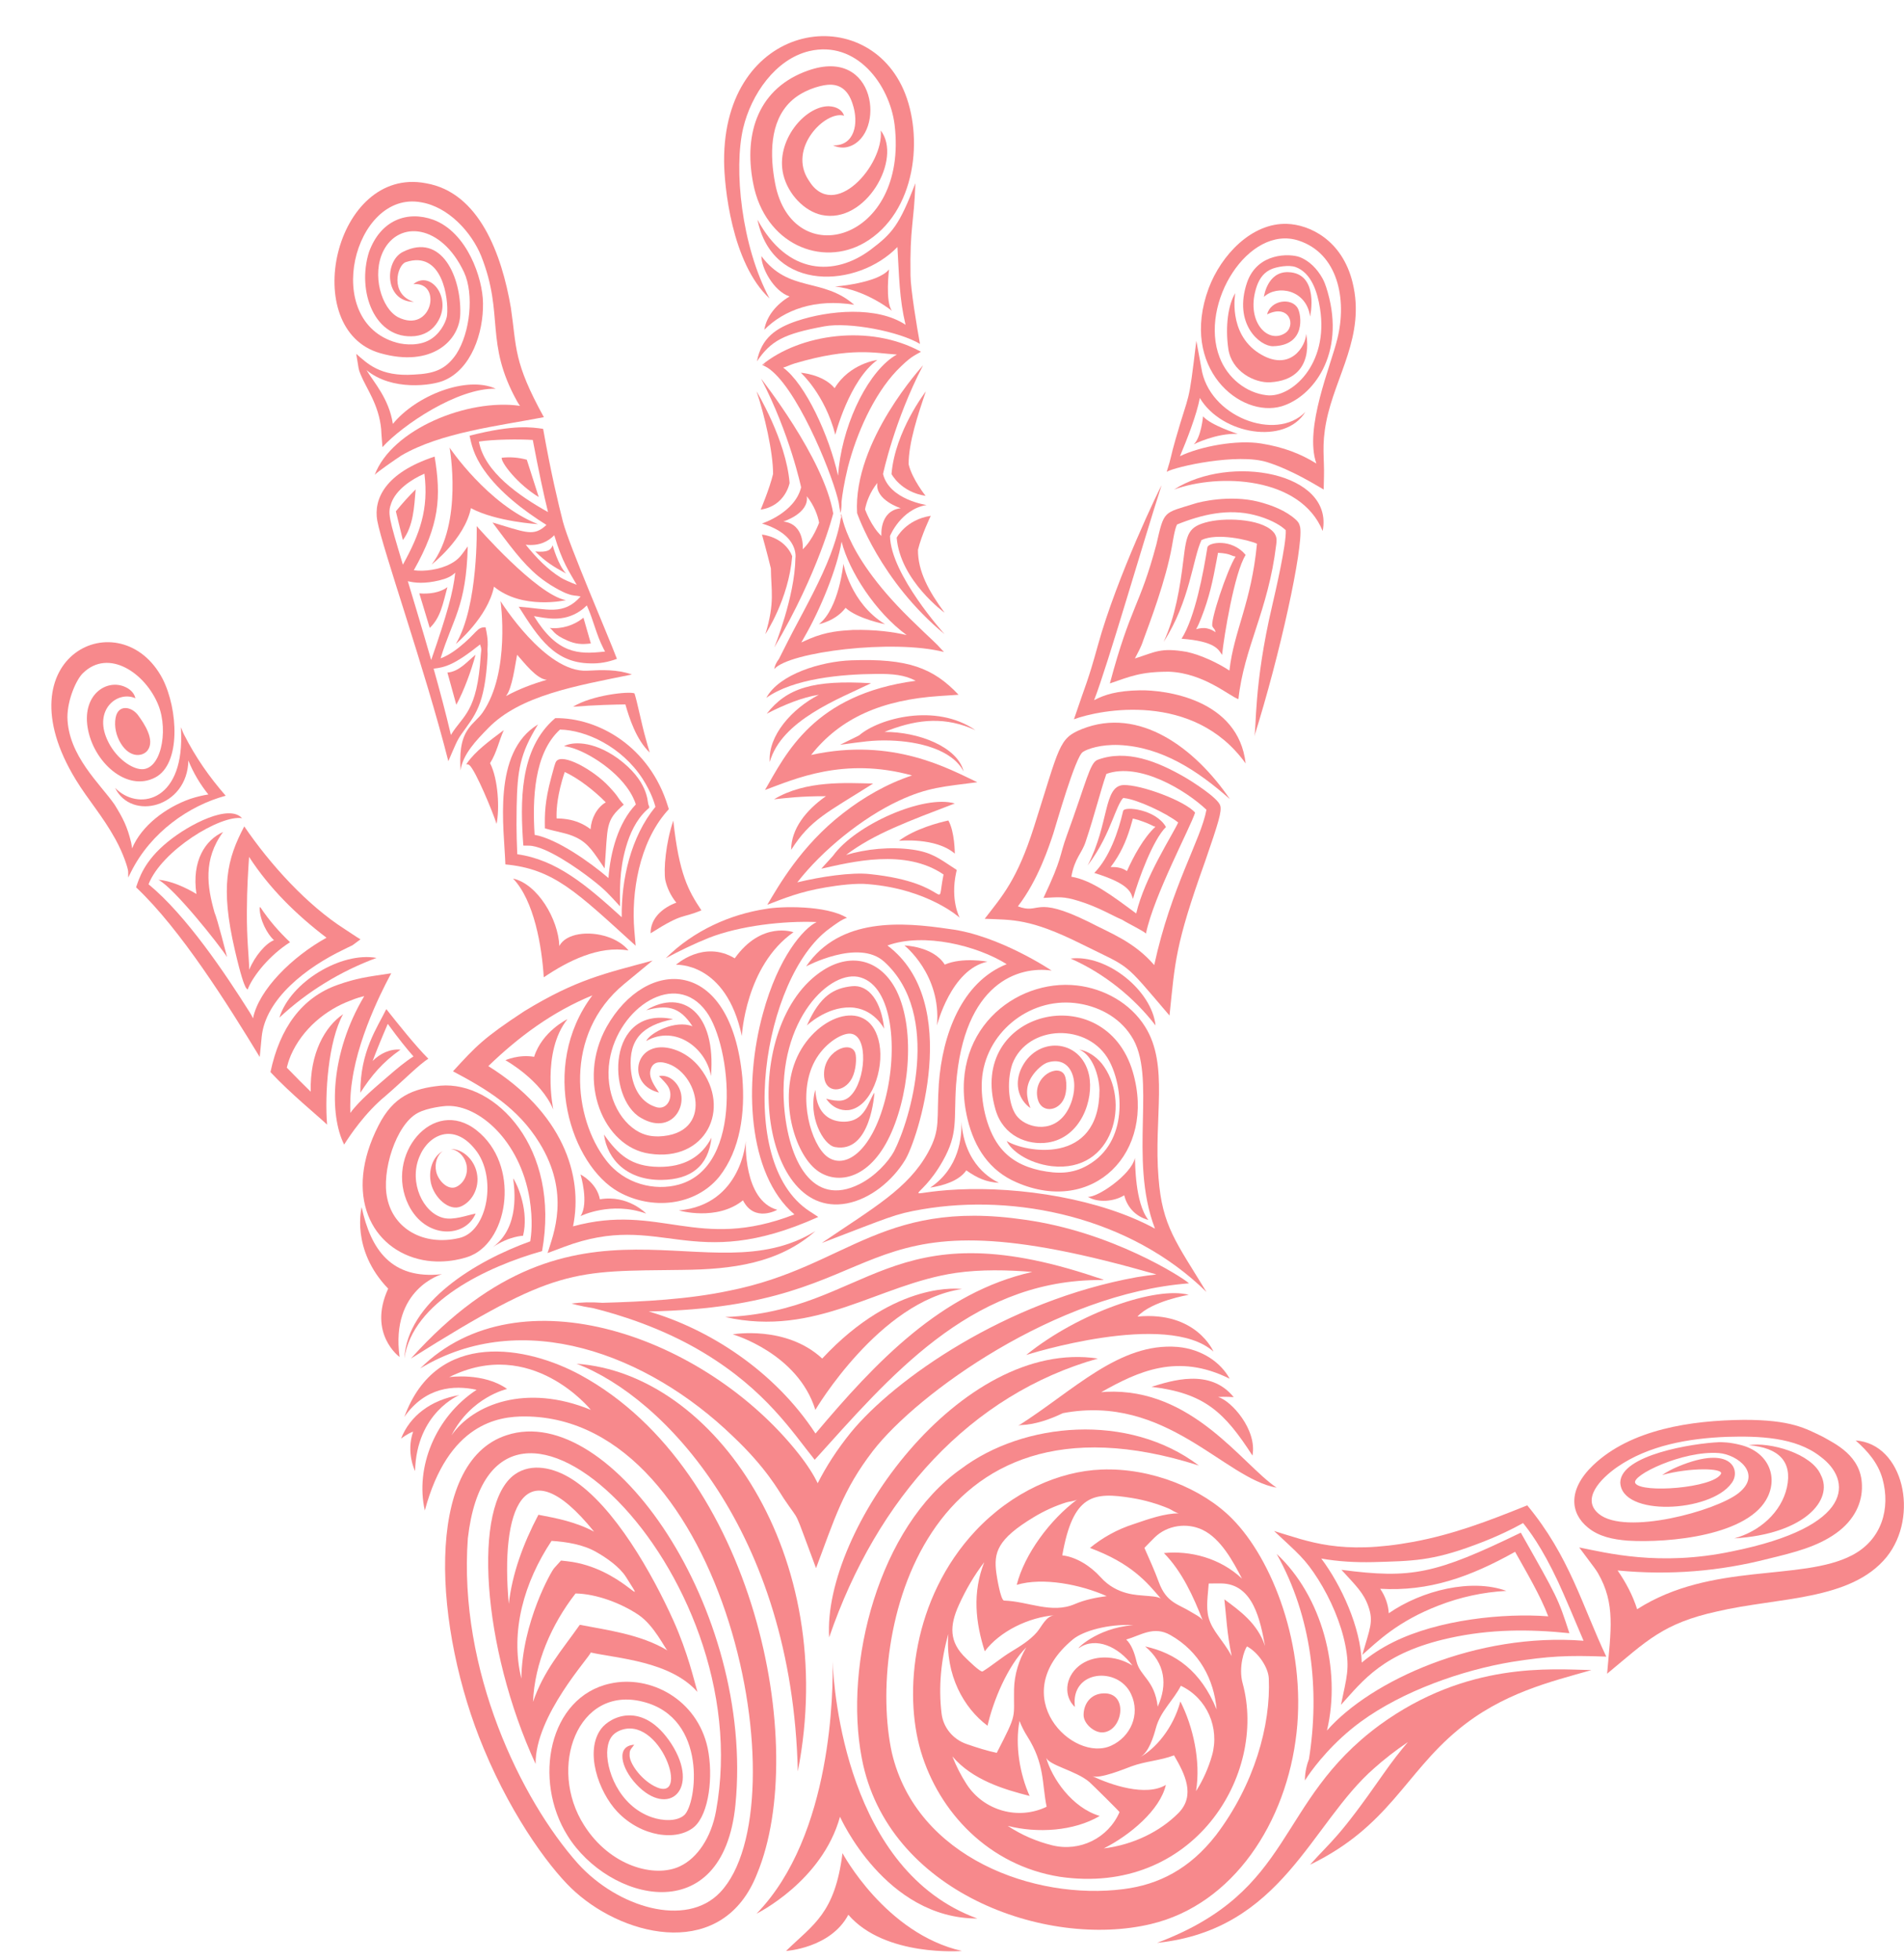 <?xml version="1.0" encoding="UTF-8" standalone="no"?><svg xmlns="http://www.w3.org/2000/svg" xmlns:xlink="http://www.w3.org/1999/xlink" fill="#f7898c" height="683.3" preserveAspectRatio="xMidYMid meet" version="1" viewBox="-17.9 -12.6 663.7 683.3" width="663.7" zoomAndPan="magnify"><defs><clipPath id="a"><path d="M 256 633 L 318 633 L 318 667.711 L 256 667.711 Z M 256 633"/></clipPath><clipPath id="b"><path d="M 530 482 L 645.77 482 L 645.77 571 L 530 571 Z M 530 482"/></clipPath></defs><g><g id="change1_3"><path d="M 364.812 461.051 C 317.023 453.824 268.773 521.027 271.129 558.273 C 287.805 509.543 320.547 473.543 364.812 461.051" fill="inherit"/></g><g id="change1_4"><path d="M 183.086 462.871 C 213.348 474.328 258.262 521.363 260.203 605.008 C 274.91 529.645 231.094 466.203 183.086 462.871" fill="inherit"/></g><g id="change1_5"><path d="M 266.32 416.621 C 229.105 439.609 183.781 396.039 125.336 461.051 C 176.035 429.156 181.684 430.629 220.117 430.141 C 237.207 429.969 253.574 427.898 266.32 416.621" fill="inherit"/></g><g id="change1_6"><path d="M 443.16 172.527 C 447.145 152.098 410.797 145.566 391.359 158.074 C 407.121 152.352 435.422 153.578 443.16 172.527" fill="inherit"/></g><g id="change1_7"><path d="M 79.504 342.176 C 89.176 333.156 100.742 326.027 113.352 321.375 C 101.012 319.137 83.285 329.828 79.504 342.176" fill="inherit"/></g><g id="change1_8"><path d="M 384.902 344.926 C 383.648 332.762 367.957 320.043 355.301 321.602 C 366.988 326.734 377.473 335.258 384.902 344.926" fill="inherit"/></g><g id="change1_9"><path d="M 389.766 341.465 C 391.734 322.719 391.648 317.102 402.172 287.738 C 406.863 274.148 408.047 270.27 407.453 268.254 C 406.609 265.516 397.574 259.809 394.977 258.305 C 385.555 252.875 374.797 248.531 364.652 252.324 C 361.977 253.422 360.859 259.781 353.961 278.715 C 351.223 286.211 352.59 286.141 345.836 300.453 C 351.297 300.199 352.688 299.844 358.09 301.512 C 365.285 303.742 369.945 306.719 373.293 308.078 C 374.941 309.176 380.504 311.848 381.562 312.871 C 384.176 299.934 397.246 275.48 398.684 270.719 C 395.23 266.641 379.746 260.871 373.613 261.105 C 366.711 261.633 368.816 274.422 361.234 289.145 C 365.762 283.172 368.168 277.512 369.992 273.016 C 370.859 270.914 372.504 266.543 373.613 265.668 C 373.801 265.523 373.859 265.562 373.816 265.605 C 373.781 265.648 373.914 265.652 373.977 265.656 C 378.426 266.109 388.496 270.77 392.793 274.152 C 390.805 278.562 381.156 293.195 378.16 305.879 C 369.715 299.629 362.645 294.238 355.547 293.066 C 356.73 286.516 359.184 285.004 360.523 280.891 C 363.758 271.246 365.82 262.703 367.766 257.219 C 379.316 253.055 395.512 262.953 402.648 269.719 C 400.719 280.215 390.348 296.594 384.441 323.875 C 377.438 315.691 368.824 312.594 361.633 308.82 C 342.285 299.305 344.809 306.414 336.914 303.395 C 344.027 294.199 347.871 282.184 349.258 278.031 C 350.242 274.992 356.965 251.172 359.559 249.578 C 361.145 248.492 365.824 246.887 372.211 247.145 C 387.148 247.84 399.613 256.109 410.797 265.984 C 398.672 248.172 379.211 233.613 359.227 241.59 C 351.074 244.883 351.531 247.438 342.539 275.664 C 336.645 294.238 331.43 299.832 325.348 307.734 C 335.113 308.145 341.035 307.559 358.887 316.434 C 376.793 325.344 373.117 321.961 389.766 341.465" fill="inherit"/></g><g id="change1_10"><path d="M 374.934 291.105 C 373.23 289.891 371.234 289.637 369.234 289.68 C 369.664 289.148 370.066 288.574 370.473 287.996 C 373.465 283.645 375.238 279.137 376.664 273.965 C 376.789 273.488 376.902 273.105 376.996 272.789 C 377.512 272.902 378.172 273.07 379.113 273.355 C 384.023 274.996 383.602 275.383 384.871 275.641 C 380.672 279.512 377.191 286.066 374.934 291.105 Z M 388.535 275.73 C 385.047 269.555 373.945 268.348 373.602 270.152 C 371.902 277.504 368.84 286.32 363.551 291.75 C 376.301 295.668 376.285 298.812 377.031 300.793 C 378.895 294.023 383.984 280.195 388.535 275.73" fill="inherit"/></g><g id="change1_11"><path d="M 416.309 253.586 C 413.789 231.152 388.32 227.922 379.453 228.074 C 371.387 228.227 367.098 229.609 363.48 231.523 C 368.117 219.691 380.457 176.844 387.016 156.559 C 386.539 157.211 371.477 188.238 364.809 212.371 C 361.16 225.574 360.746 225.383 356.457 238.176 C 365.379 234.828 398.219 228.281 416.309 253.586" fill="inherit"/></g><g id="change1_12"><path d="M 435.34 171.348 C 435.09 170.348 434.992 169.711 433.871 168.641 C 430.375 165.406 425.312 163.48 420.699 162.305 C 410.766 159.82 400.219 162.418 398.602 162.965 C 387.57 166.43 387.969 165.105 385.195 177.195 C 379.348 199.129 376.355 198.133 368.977 225.68 C 375.969 223.293 379.676 221.559 389.641 221.59 C 401.762 222.082 410.711 230.156 413.789 231.152 C 415.754 213.004 424.164 200.434 426.961 177.316 C 427.105 175.992 427.32 174.953 426.422 173.453 C 423.051 168.508 410.457 167.719 403.516 169.266 C 396.176 170.961 395.727 173.473 394.605 182.66 C 393.426 192.328 391.789 202.336 387.727 211.184 C 396.953 196.918 397.863 182.066 400.926 175.684 C 406.359 173.098 417.203 175.586 420.258 176.973 C 418.273 197.703 412.195 207.367 410.652 221.191 C 406.664 218.539 400.695 215.734 395.777 214.672 C 386.613 213.098 384.855 214.727 377.707 216.977 C 378.734 214.957 379.879 212.98 380.551 210.836 C 382.816 204.609 388.531 189.777 390.676 177.551 C 390.934 176.074 391.605 171.727 392.398 170.262 C 401.148 166.73 410.293 164.625 419.457 166.977 C 424.359 168.207 427.91 170.246 429.383 171.465 C 429.895 171.859 430.215 172.164 430.293 172.242 C 430.57 177.035 426.59 194.121 425.551 198.617 C 419.035 226.445 420.145 241.52 419.301 244.207 C 428.371 215.473 436.355 178.566 435.34 171.348" fill="inherit"/></g><g id="change1_13"><path d="M 402.93 206.508 C 401.59 206.203 400.32 206.418 399.051 206.766 C 399.75 205.562 400.281 204.188 400.832 202.836 C 403.633 195.73 404.828 190.086 406.203 182.688 C 406.414 181.449 406.586 180.668 406.676 180.133 C 411.242 180.383 411.141 181.266 412.816 181.43 C 409.852 186.004 403.738 204.379 404.762 205.867 C 405.473 207.051 405.473 206.461 405.828 207.84 C 405.023 207.234 404.059 206.758 402.93 206.508 Z M 408.09 215.73 C 408.762 209.168 412.422 186.922 416.309 180.891 C 411.5 174.984 403.254 176.512 402.984 178.23 C 401.605 186.887 398.664 202.75 393.969 210.09 C 405.898 211.004 406.855 213.953 408.09 215.73" fill="inherit"/></g><g id="change1_14"><path d="M 139.48 487.828 C 146.324 474.402 158.875 471.656 158.875 471.656 C 150.598 465.777 138.676 467.539 138.676 467.539 C 167.367 453.145 188.055 478.945 188.055 478.945 C 165.512 469.684 147.082 476.961 139.48 487.828 Z M 184.461 466.805 C 166.051 456.77 134.344 450.543 123.051 481.391 C 130.34 471 140.223 470.211 148.238 471.949 C 133.742 481.461 126.801 499.086 130.184 514.027 C 138.375 483.566 155.926 481.188 165.129 481.238 C 235.109 481.613 261.914 616.855 233.129 647.164 C 221.23 659.688 197.371 652.336 183.605 637.188 C 163.691 614.852 141.828 569.699 145.184 523.727 C 153.98 446.621 247.23 534.688 231.668 618.949 C 229.996 627.984 225.219 635.238 219.074 638.09 C 210.301 642.242 194.77 638.082 185.715 623.781 C 172.91 603.746 183.41 574.859 206.234 580.707 C 228.992 586.422 224.945 616.414 220.609 620.242 C 217.957 622.57 212.988 622.234 209.398 621.008 C 197.699 617.062 193.02 603.891 193.84 597 C 194.273 593.469 195.75 591.91 197.785 590.906 C 212.094 584.375 223.418 617.133 210.086 610.082 C 205.27 607.516 201.508 602.047 201.57 599.371 C 201.648 597.949 201.344 597.969 203.18 595.691 C 196.789 596.066 198.441 603.645 203.91 609.496 C 215.148 621.445 226.328 611.184 216.102 595.336 C 206.184 580.172 194.824 585.926 191.676 590.102 C 185.816 597.859 190.656 612.035 197.312 619.082 C 205.559 627.754 218.027 629.531 224.148 624.289 C 229.285 619.695 230.789 606.586 228.781 596.855 C 225.129 579.895 208.82 571.262 194.816 574.359 C 173.309 579.035 167.797 608.066 179.965 627.438 C 194.113 650.188 234.137 660.664 238.465 616.578 C 245.133 548.711 195.027 475.773 158.707 487.777 C 129.609 497.176 133.32 555.547 150.754 597.121 C 161.25 622.395 175.285 640.594 182.719 647.086 C 200.676 663.141 234.273 670.703 246 640.691 C 264.355 596.559 245.203 499.902 184.461 466.805" fill="inherit"/></g><g id="change1_15"><path d="M 352.609 480.09 C 388.621 473.297 408.805 502.883 427.102 506.066 C 415.062 497.992 397.801 471.258 367.676 472.645 C 367.086 472.672 366.516 472.727 365.949 472.789 C 378.824 465.516 392.629 459.043 410.738 468.086 C 407.766 462.586 401.258 457.777 392.543 456.996 C 372.23 455.379 356.227 472.344 337.039 484.488 C 337.297 484.41 337.531 484.34 337.781 484.266 C 342.891 484.066 347.77 482.398 352.609 480.09" fill="inherit"/></g><g id="change1_16"><path d="M 412.145 474.508 C 403.902 464.285 390.312 468.82 383.488 470.914 C 401.934 473.121 408.891 479.684 418.68 494.879 C 420.379 485.918 411.344 475.762 406.707 474.453 C 409.164 474.273 412.145 474.508 412.145 474.508" fill="inherit"/></g><g id="change1_17"><path d="M 396.484 438.836 C 385.176 435.777 358.234 444.93 339.801 459.809 C 339.801 459.809 388.898 444.145 405.09 458.625 C 405.09 458.625 399.164 444.473 378.602 446.418 C 383.488 440.992 396.484 438.836 396.484 438.836" fill="inherit"/></g><g id="change1_18"><path d="M 272.328 566.672 C 272.535 575.879 272.441 627.223 245.816 654.59 C 245.816 654.59 268.664 643.391 274.91 620.805 C 274.91 620.805 290.598 656.281 322.781 656.281 C 277.23 639.676 272.758 576.945 272.328 566.672" fill="inherit"/></g><g clip-path="url(#a)" id="change1_1"><path d="M 275.781 633.504 C 273.121 654.59 265.648 658.285 256.094 667.594 C 256.094 667.594 271.652 666.637 277.812 654.973 C 290.605 669.797 317.426 667.594 317.426 667.594 C 290.773 661.566 275.781 633.504 275.781 633.504" fill="inherit"/></g><g id="change1_19"><path d="M 142.23 473.789 C 132.18 475.508 124.961 481.125 121.898 488.973 C 121.898 488.973 124.066 487.262 126.109 486.527 C 123.57 493.914 126.785 500.266 126.785 500.266 C 127.277 479.797 142.23 473.789 142.23 473.789" fill="inherit"/></g><g id="change1_20"><path d="M 189.188 521.41 C 182.812 518.012 176.246 516.734 169.777 515.516 C 164.391 525.785 160.629 536.148 159.457 546.59 C 156.492 514.246 164.41 490.688 189.188 521.41 Z M 174.363 524.621 C 179.559 524.953 185.367 525.887 189.836 528.445 C 193.426 530.449 198.09 533.68 200.32 537.227 C 208.77 550.645 198.965 533.895 179.906 531.734 L 177.652 531.48 L 175.297 534.098 C 174.297 535.098 164.105 553.027 163.832 572.648 C 159.824 556.098 164.871 538.902 174.363 524.621 Z M 184.203 553.883 C 177.758 563.027 171.66 569.793 167.902 580.758 C 168.441 567.207 174.359 553.715 182.727 542.953 C 190.008 543.078 198.762 546.395 204.766 550.484 C 210.242 554.215 213.961 562.336 214.805 562.855 C 205.453 557.117 192.773 555.566 184.203 553.883 Z M 188.016 563.535 C 197.301 565.617 215.73 566.555 225.207 577.273 C 224.012 573.102 221.863 563.66 216.883 552.504 C 209.582 536.305 196.234 512.395 181.363 503.023 C 175.09 499.062 167.418 497.352 161.602 501.41 C 146.602 511.906 150.152 561.965 168.801 602.398 C 168.613 585.504 187.828 564.988 188.016 563.535" fill="inherit"/></g><g id="change1_21"><path d="M 162.355 215.676 C 164.734 218.312 169.129 224.188 172.723 224.406 C 167.777 225.828 162.902 227.664 158.461 230.102 C 160.688 227.348 161.629 219.273 162.355 215.676 Z M 186.762 221.234 C 172.18 222.004 156.582 196.98 156.582 196.98 C 156.582 196.98 160.121 221.711 150.328 235.832 C 148.91 237.875 146.82 239.359 145.383 241.449 C 142.434 245.512 142.375 250.879 142.652 256.008 C 143.359 250.387 148.227 245.395 152.293 241.242 C 163.398 229.844 182.777 226.539 202.371 222.559 C 197.176 220.734 191.93 220.961 186.762 221.234" fill="inherit"/></g><g id="change1_22"><path d="M 175.648 237.777 C 162.953 248.551 163.469 267.348 164.52 282.211 L 166.48 282.238 C 172.344 282.312 183.625 290.297 188.254 293.906 C 193.336 297.871 194.215 299.051 198.246 303.414 C 198.215 298.086 197.887 291.215 200.281 282.82 C 201.625 278.098 203.824 273.258 207.535 269.812 C 208.68 268.754 208.578 269.188 208.09 267.797 C 207.762 266.809 208.07 259.605 197.488 251.828 C 188.504 245.379 181.227 246.074 178.695 247.574 C 183.859 247.922 194.727 253.957 200.48 261.723 C 202.539 264.496 203.367 266.664 203.746 267.855 C 197.605 274.242 194.855 284.516 194.203 293.516 C 187.871 288.074 176.273 279.852 168.453 278.461 C 167.695 266.172 168.137 250.164 177.297 241.766 C 186.32 241.93 198.785 247.656 206.113 258.945 C 209.195 263.801 210.168 267.238 210.574 268.684 C 201.984 279.152 198.641 294.051 198.824 307.188 C 186.398 295.883 176.055 287.156 162.414 285.227 C 162.352 283.051 162.016 278.148 162.195 268.629 C 162.438 255.887 163.363 250.168 169.641 239.973 C 153.504 249.742 157.867 276.227 158.266 288.773 C 175.164 290.348 183.117 298.441 203.676 317.121 L 203.223 311.855 C 202.09 298.645 204.891 281.383 214.512 270.328 C 215.383 269.328 215.297 269.73 214.926 268.516 C 208.59 247.672 190.641 237.57 175.648 237.777" fill="inherit"/></g><g id="change1_23"><path d="M 187.961 276.5 C 185.594 274.672 182.785 273.512 179.891 273.051 C 178.328 272.801 177.027 272.738 176.113 272.738 C 176.035 270.609 176.098 266.359 178.031 259.508 C 178.309 258.551 178.609 257.57 178.957 256.551 C 183.555 258.648 189.219 262.996 193.258 267.129 C 190.121 268.977 188.191 272.801 187.961 276.5 Z M 194.43 261.676 C 189.094 255.906 178.152 249.777 175.98 252.859 C 175.547 253.465 175.176 255.102 174.23 258.539 C 171.961 266.992 171.957 271.406 172.043 276.199 C 176.555 277.52 179.871 277.855 182.918 279.363 C 187.383 281.512 189.121 284.754 192.859 290.164 C 194.035 275.32 192.945 273.617 199.527 267.938 C 196.711 264.77 198.344 265.887 194.43 261.676" fill="inherit"/></g><g id="change1_24"><path d="M 207.152 244.762 C 205.809 240.109 204.258 232.16 203.273 229.148 C 201.438 228.34 188.426 229.727 181.836 233.805 C 189.406 233.191 196.66 233.031 200.102 232.992 C 201.445 237.73 203.926 245.422 208.598 249.773 C 208.098 248.094 207.57 246.445 207.152 244.762" fill="inherit"/></g><g id="change1_25"><path d="M 157.723 241.945 C 152.48 245.848 147.773 249.367 144.914 253.445 C 144.258 254.387 144.914 253.445 145.781 254.219 C 147.898 256.113 153.816 270.305 155.195 274.648 C 156.266 269.52 155.809 259.074 152.926 253.469 C 155.238 249.859 156.062 245.582 157.723 241.945" fill="inherit"/></g><g id="change1_26"><path d="M 201.176 318.777 C 199.535 316.625 196.527 314.887 194.016 314.07 C 187.348 311.785 179.355 312.789 177.074 317.219 C 176.711 307.836 169.465 295.59 160.945 293.707 C 168.32 301.414 170.988 317.434 171.645 328.137 C 180.051 322.441 190.848 316.996 201.176 318.777" fill="inherit"/></g><g id="change1_27"><path d="M 214 294.184 C 214.598 296.906 215.938 299.785 217.859 302.105 C 212.992 303.898 208.828 307.602 208.891 312.789 C 220.527 305.418 219.227 307.855 226.598 304.781 C 222.043 297.961 218.812 292.172 216.797 273.48 C 214.121 281.441 213.41 290.527 214 294.184" fill="inherit"/></g><g id="change1_28"><path d="M 22.395 237.676 C 21.848 240.738 22.613 243.98 24.227 246.609 C 27.461 251.871 31.973 251.18 33.59 248.961 C 36.207 245.371 32.312 239.562 30.188 236.711 C 27.949 233.699 23.258 232.848 22.395 237.676" fill="inherit"/></g><g id="change1_29"><path d="M 60.773 264.828 C 55.09 258.312 50.348 251.578 46.191 243.391 C 45.023 241.051 45.156 239.418 45.25 243.691 C 45.773 267.246 29.934 270.117 22.219 262.078 C 27.832 273.711 47.426 268.984 47.758 252.539 C 49.484 256.848 51.875 260.832 54.73 264.391 C 52.984 264.66 50.859 265.117 48.453 265.91 C 39.859 268.914 31.402 275.316 28.156 283.176 C 28.062 282.52 27.957 281.867 27.836 281.23 C 26.422 275.445 24.977 272.688 22.051 267.938 C 17.098 260.754 5.816 250.852 5.602 237.445 C 5.621 231.051 8.871 224.105 10.984 222.117 C 19.988 213.238 32.922 222.184 37.328 233.305 C 40.953 242.441 38.098 256.742 30.75 255.508 C 27.293 254.988 22.141 251.27 19.465 245.281 C 14.676 234.695 23.164 228.094 29.289 230.848 C 28.969 229.285 27.855 228.074 26.52 227.305 C 20.039 223.547 10.711 229.023 12.645 241.035 C 14.57 253.008 26.277 263.734 36.258 258.438 C 45.223 253.695 44.176 234.715 38.789 224.082 C 24.324 196.5 -17.934 215.969 8.527 259.246 C 12.742 266.184 17.809 271.781 22.328 279.973 C 25.223 285.223 26.777 290.309 26.777 291.309 L 26.801 293.336 L 27.75 291.438 C 34.699 277.5 48.035 268.273 60.773 264.828" fill="inherit"/></g><g id="change1_30"><path d="M 101.832 318.492 C 102.844 318.016 103.977 317.383 104.957 316.969 L 107.758 314.898 C 105.699 313.668 104.348 312.652 102.41 311.426 C 89.09 302.953 76.207 288.691 67.246 275.516 C 61.246 286.883 58.832 296.551 63.965 318.633 C 66.121 327.926 67.125 330.414 67.73 331.625 C 68.535 332.629 68.316 332.602 68.688 331.742 C 70.555 327.426 76.027 320.449 83.203 315.902 C 79.379 312.242 76.094 308.559 72.824 303.664 L 72.602 303.801 C 72.586 308.348 75.473 313.164 77.336 314.945 C 77.43 315.023 77.527 315.102 77.629 315.176 C 74.727 316.289 70.906 320.758 68.98 325.48 C 68.859 320.48 68.09 314.938 68.156 305.125 C 68.184 296.828 68.613 291.039 68.922 286.152 C 76.043 297.137 85.418 306.344 95.918 314.332 C 84.043 320.891 72.273 332.438 70.297 342.445 C 69.988 341.773 69.609 341.066 69.129 340.32 C 60.633 326.848 47.09 306.578 33.879 295.699 C 38.434 283.941 59.027 271.391 66.473 272.668 C 62.023 267.625 48.121 274.75 40.707 280.797 C 32.188 287.656 30.535 293.895 29.535 296.762 C 45.062 311.359 61.621 337.805 72.637 355.922 L 73.312 348.953 C 74.609 335.574 89.109 324.578 101.832 318.492" fill="inherit"/></g><g id="change1_31"><path d="M 61.246 321.078 C 61.246 321.078 57.789 307.449 56.883 305.555 C 54.328 296.594 52.828 287.027 59.871 277.469 C 53.715 280.227 48.863 287.469 50.57 299.082 C 46.727 296.734 41.328 294.359 37.328 294.16 C 42.734 296.871 58.684 317.008 61.246 321.078" fill="inherit"/></g><g id="change1_32"><path d="M 116.391 369.574 C 122.625 364.219 128.414 358.309 131.418 356.535 C 126.844 351.934 120.719 344.227 116.758 339.223 C 113.602 345.684 107.637 353.973 107.719 368.375 C 111.508 362.477 115.434 357.758 121.715 353.363 C 118.113 353.008 114.598 354.699 111.996 357.305 C 113.191 354.125 114.871 349.918 117.27 344.371 C 121.238 349.801 123.953 353.156 126.234 355.719 C 123.039 357.777 120.348 360.082 117.762 362.312 C 113.445 366.066 107.551 370.844 104.215 375.414 C 104.156 372.34 104.129 368.828 104.82 364.406 C 107.219 346.836 117.98 327.727 118.48 326.727 C 109.766 328.02 106.367 328.438 99.742 330.789 C 87.379 335.172 79.652 345.691 76.375 361.18 C 83.336 368.641 92.637 376.199 96.117 379.496 C 95.262 368.766 96.48 350.457 101.703 340.992 C 95.426 345.262 90.051 354.555 90.414 368.02 C 87.898 365.57 84.969 362.648 82.07 359.617 C 82.293 358.707 82.684 357.266 83.48 355.328 C 87.523 346.062 95.785 339.41 104.121 336.301 C 106.77 335.207 108.125 334.93 109.066 334.703 C 97.102 354.754 96.875 376.176 102.066 386.449 C 103.984 383.383 109.336 375.387 116.391 369.574" fill="inherit"/></g><g id="change1_33"><path d="M 348.684 325.793 C 348.684 325.793 330.332 313.43 313.059 311.297 C 296.652 308.859 274.91 307.078 263.094 324.336 C 263.094 324.336 281.336 314.559 290.297 322.68 C 310.641 341.109 299.273 378.105 293.754 388.809 C 291.684 392.605 287.055 397.562 281.684 400.25 C 265.164 408.543 256.898 391.812 255.426 373.016 C 253.102 342.859 271.777 324.938 282.129 328.195 C 293.305 331.547 295.191 353.41 290.633 370.859 C 285.828 389.262 276.496 395.242 270.395 390.633 C 264.84 386.375 260.109 370.164 265.551 358.469 C 268.406 352.371 273.855 348.504 277.34 347.855 C 284.656 346.488 284.281 361.945 279.523 368.344 C 276.977 371.773 274.395 371.535 270.094 370.48 C 272.152 373.484 275.094 374.742 277.961 374.426 C 285.797 373.363 290.305 360.379 288.637 351.324 C 285.574 334.859 267 340.766 259.984 355.891 C 253.359 370.309 259.004 389.449 266.809 395.383 C 273.121 400.238 284.121 399.324 291.586 384.848 C 298.797 370.84 301.578 347.016 294.617 332.828 C 289.301 322.254 279.203 319.285 269.199 325.562 C 239.516 344.344 245.867 412.809 277.211 406.98 C 285.453 405.457 293.18 399.07 297.535 391.945 C 301.801 385.281 317.855 336.855 291.445 317.043 C 304.141 312.418 322.781 317.125 333.016 323.551 C 317.246 329.84 310.609 348.242 309.363 365.223 C 308.516 377.93 310.113 381.035 305.562 389.258 C 298.594 401.867 286.633 408.453 268.535 420.766 C 292.422 411.668 293.871 410.676 303.547 409.023 C 336.016 403.465 375.988 411.633 402.648 437.844 C 392.059 420.406 387.227 414.906 385.941 398.047 C 384.203 377.148 389.672 358.781 381.277 345.371 C 376.109 337.094 366.902 332.051 357.488 330.98 C 336.051 328.516 312.117 347.039 319.371 377.586 C 321.754 387.531 327.012 395.598 336.5 399.645 C 363.078 411.246 385.242 389.32 376.965 361.074 C 367.23 328.102 319.066 339.605 329.109 374.238 C 331.77 383.539 340.359 386.77 347.355 385.742 C 358.855 384.031 363.5 370.785 361.719 362.223 C 358.914 349.242 342.984 348.441 337.84 360.492 C 335.684 365.816 337.332 370.914 341.281 373.734 C 339.898 369.996 339.328 366.355 341.895 362.555 C 343.25 360.492 345.746 358.164 347.617 357.73 C 356.016 355.418 358.973 365.582 354.48 374.117 C 349.902 382.719 340.684 380.906 337.047 377.082 C 333.645 373.668 332.859 364.684 334.977 358.352 C 340.289 344.508 361.637 343.82 368.809 357.363 C 373.641 366.523 375.516 385.461 361.301 393.633 C 355.859 396.785 350.629 396.672 344.68 395.457 C 338.824 394.188 333.852 391.672 330.273 386.789 C 325.828 380.738 323.922 371.098 324.363 364.109 C 325.383 347.832 340.512 335.273 356.793 337.102 C 364.699 338.016 372.102 341.879 376.363 348.496 C 385.707 362.383 375.234 391.07 384.707 415.762 C 365.59 405.355 337.855 401.059 315.934 402.113 C 294.93 403.137 302.16 407.391 310.75 392.148 C 316.203 382.457 314.527 377.984 315.363 365.641 C 318.039 329.801 337.332 324.129 348.684 325.793" fill="inherit"/></g><g id="change1_34"><path d="M 140.004 360.91 C 151.926 367.215 162.641 373.703 170.102 385.797 C 181.047 403.488 174.988 417.758 172.973 424.27 L 178.855 422.07 C 212.852 409.367 222.723 431.754 267.34 411.688 L 264.234 409.652 C 237.859 392.375 248.109 328.031 271.164 311.191 C 273.285 309.625 275.559 307.934 277.34 307.398 C 269.984 302.891 253.941 303.387 249.102 304.289 C 236.828 306.148 223.992 311.711 214.18 321.473 C 219.152 318.828 224.129 316.414 229.188 314.383 C 239.996 310.133 255.328 308.398 266.773 308.863 C 262.113 311.137 253.371 321.066 248.027 340.812 C 241.414 364.828 242.512 396.621 259.012 410.805 C 225.297 423.898 212.117 406.707 181.852 414.961 C 185.523 397.09 178.082 375.184 152.32 359.09 C 162.867 348.914 174.547 340.199 188.59 334.43 C 169.723 359.621 181.344 393.781 197.73 402.941 C 209.242 409.363 224.367 407.922 232.777 397.711 C 240.242 388.223 241.855 375.211 240.871 363.172 C 236.895 320.504 207.258 321.02 193.551 345.43 C 182.918 364.57 192.531 387.336 208.48 389.617 C 228.012 392.621 237.293 374.012 226.074 359.672 C 221.859 354.289 216.012 352.395 212.297 352.543 C 202.742 352.906 201.484 365.871 211.809 368.309 C 210.297 366.016 208.121 363.102 208.859 360.391 C 209.531 357.84 211.652 357.32 214.176 358.035 C 225.566 360.965 231.305 382.93 211.648 383.609 C 210.305 383.566 207.961 383.66 204.953 382.141 C 197.91 378.473 192.738 368.395 194.594 356.973 C 197.641 338.641 217.66 325.352 228.328 340.129 C 236.98 351.902 241.645 394.02 218.73 400.395 C 210.379 402.734 199.734 400.266 193.375 391.926 C 182.164 377.492 178.336 348.082 199.695 330.453 L 209.57 322.301 C 193.02 326.809 183.176 328.773 164.879 339.941 C 150.555 349.344 147.996 352.191 140.004 360.91" fill="inherit"/></g><g id="change1_35"><path d="M 123.051 461.051 C 125.871 441.262 151.945 428.973 171.059 423.59 C 177.531 387.555 154.773 364.277 135.648 365.914 C 125.922 366.918 119.16 369.719 114.059 379.762 C 101.57 404.117 111.648 423.215 129.527 426.707 C 137.938 428.316 145.281 425.676 146.324 425.156 C 159.543 419.461 163.367 393.398 148.227 381.477 C 133.051 369.461 116.008 390.203 124.512 407.523 C 130.422 419.465 144.273 419.121 147.902 410.512 C 144.906 411.074 140.203 412.922 136.641 412.02 C 129.52 410.242 124.621 399.676 128.242 390.816 C 131.438 382.879 140.25 378.738 147.699 388.105 C 155.465 397.508 152.238 416.953 142.043 419.059 C 129.812 421.867 119.32 415.863 117.098 405.234 C 114.973 395.859 120.129 379.523 127.656 375.461 C 131.098 373.562 137.227 372.945 138.227 372.98 C 148.941 372.754 163.262 384.859 166.695 405.242 C 167.98 413.332 167.227 418.188 166.941 420.18 C 148.125 426.961 124.035 441.332 123.051 461.051" fill="inherit"/></g><g id="change1_36"><path d="M 168.285 355.855 C 162.949 354.926 158.273 357.035 158.273 357.035 C 158.273 357.035 170.727 363.926 174.969 374.258 C 174.969 374.258 170.754 354.156 179.906 342.727 C 179.906 342.727 171.102 346.938 168.285 355.855" fill="inherit"/></g><g id="change1_37"><path d="M 240.688 348.602 C 240.688 348.602 241.914 324.164 258.695 312.418 C 258.695 312.418 247.586 308.352 238.219 321.516 C 227.367 314.984 217.742 323.773 217.742 323.773 C 217.742 323.773 235.203 322.641 240.688 348.602" fill="inherit"/></g><g id="change1_38"><path d="M 229.922 362.566 C 231.785 340.574 220.125 331.922 207.348 339.586 C 214.23 337.879 218.734 337.879 223.496 345.215 C 217.488 342.852 208.715 347.473 207.348 350.355 C 217.742 344.469 228.418 353.16 229.922 362.566" fill="inherit"/></g><g id="change1_39"><path d="M 218.734 409.414 C 218.734 409.414 231.953 413.273 241.09 405.891 C 245.07 413.762 253.039 409.191 253.039 409.191 C 241.09 405.891 242.059 385.191 242.059 385.191 C 242.059 385.191 240.664 407.406 218.734 409.414" fill="inherit"/></g><g id="change1_40"><path d="M 207.348 410.512 C 207.348 410.512 201.016 403.859 191.211 405.527 C 190.137 399.738 184.461 396.883 184.461 396.883 C 184.461 396.883 187.492 406.852 184.461 411.395 C 184.461 411.395 195.031 406.094 207.348 410.512" fill="inherit"/></g><g id="change1_41"><path d="M 326.328 322.68 C 326.328 322.68 317.574 321.02 311.426 323.707 C 307.43 317.316 297.367 317.031 297.367 317.031 C 297.367 317.031 310.293 327.176 308.703 344.926 C 308.703 344.926 313.617 325.328 326.328 322.68" fill="inherit"/></g><g id="change1_42"><path d="M 306.359 401.457 C 310.82 400.785 316.371 399.156 318.938 395.449 C 322.691 398.07 325.762 399.523 330.332 399.789 C 327.789 398.539 318.348 393.594 317.227 378.477 C 317.426 383.684 316.535 394.609 306.359 401.457" fill="inherit"/></g><g id="change1_43"><path d="M 382.414 412.738 C 377.664 406.715 377.84 392.762 377.723 391.094 C 376.492 396.965 364.5 405.055 361.289 404.652 C 364.758 406.82 370.438 406.352 373.973 404.137 C 374.883 407.75 377.434 411.395 382.414 412.738" fill="inherit"/></g><g id="change1_44"><path d="M 136.168 431.641 C 118.461 433.574 111.348 423.004 108.164 408.277 C 108.164 408.277 104.281 423.07 117.41 436.676 C 110.199 452.422 121.387 460.512 121.387 460.512 C 118.133 436.676 136.168 431.641 136.168 431.641" fill="inherit"/></g><g id="change1_45"><path d="M 366.164 358.203 C 364.094 355.723 361.297 353.816 358.301 353.32 C 362.945 355.27 365.176 362.281 365.359 367.359 C 365.359 394.051 339.105 389.094 333.016 385.191 C 334.496 388.441 340.254 392.918 348.676 393.98 C 370.496 396.43 376.316 371.027 366.164 358.203" fill="inherit"/></g><g id="change1_46"><path d="M 353.055 370.285 C 354.137 367.742 353.922 363.773 353.23 362.312 C 351.199 358.012 342.012 362.539 343.789 370.43 C 344.945 375.559 351.035 375.043 353.055 370.285" fill="inherit"/></g><g id="change1_47"><path d="M 279.07 363.32 C 280.508 360.574 280.777 356.188 280.238 354.535 C 278.648 349.676 268.516 354.148 269.395 362.949 C 269.965 368.672 276.379 368.449 279.07 363.32" fill="inherit"/></g><g id="change1_48"><path d="M 136.531 388.699 C 132.988 390.5 131.312 395.367 132.328 399.926 C 133.434 404.863 138.617 409.914 142.871 407.988 C 147.012 406.113 149.656 400.809 148.098 395.445 C 146.816 391.051 142.902 387.848 139.105 388.023 C 141.461 388.176 143.777 390.207 144.57 392.926 C 145.602 396.469 143.852 399.977 141.117 401.215 C 138.305 402.488 134.879 399.148 134.152 395.887 C 133.516 393.051 134.465 390.035 136.531 388.699" fill="inherit"/></g><g id="change1_49"><path d="M 266.32 367.359 C 263.645 376.234 268.938 386.531 273.121 387.312 C 285.727 389.676 286.902 368.34 286.902 368.34 C 284.75 371.328 283.805 378.477 276.227 378.477 C 272.16 378.477 266.77 376.473 266.32 367.359" fill="inherit"/></g><g id="change1_50"><path d="M 290.297 346.066 C 289.336 336.688 285.008 330.555 278.992 331.246 C 272.98 331.938 268.051 334.266 263.363 344.926 C 263.363 344.926 270.094 338.492 278.391 338.633 C 286.691 338.77 290.297 346.066 290.297 346.066" fill="inherit"/></g><g id="change1_51"><path d="M 216.695 342.727 C 193.66 337.879 193.449 370.246 205.531 377.148 C 217.312 384.043 223.746 370.258 216.832 364.086 C 215.457 362.855 213.609 362.199 211.809 362.566 C 213.141 363.941 214.223 365 214.953 366.141 C 217.195 369.762 214.66 374.934 210.449 373.266 C 204.883 371.387 202.418 365.746 201.984 359.867 C 201.297 349.652 206.078 344.926 216.695 342.727" fill="inherit"/></g><g id="change1_52"><path d="M 212.793 398.773 C 222.766 398.633 229.012 394.145 230.117 384.039 C 226.57 390.859 220.395 394.297 211.809 394.227 C 202.121 394.148 197.594 389.969 192.629 382.945 C 193.84 391.871 200.879 398.945 212.793 398.773" fill="inherit"/></g><g id="change1_53"><path d="M 153.93 422.188 C 159.66 418.344 164.422 418.246 164.422 418.246 C 166.492 409.992 162.758 400.867 160.973 398.211 C 161.422 401.859 163.387 415.211 153.93 422.188" fill="inherit"/></g><g clip-path="url(#b)" id="change1_2"><path d="M 628.953 489.613 C 633.125 493.336 636.715 497.367 638.316 503.02 C 641.121 513.25 638.141 524.223 627.645 529.664 C 609.977 538.828 578.605 531.91 552.773 548.453 C 551.27 543.66 548.848 539.102 545.969 534.934 C 564.109 536.68 581.52 535.23 598.559 530.84 C 607.535 528.664 615.512 526.676 622.109 521.969 C 628.547 517.367 631.34 511.234 631.133 505.254 C 630.973 494.832 621.484 490.633 617.559 488.348 C 611.527 485.445 606.551 482.395 589.93 482.43 C 571.668 482.609 550.617 485.672 537.41 498.266 C 528.555 506.785 529.453 514.949 535.574 519.941 C 539.488 523.195 544.449 524.117 549.445 524.539 C 563.914 525.406 592.008 522.781 598.355 509.148 C 601.914 501.516 597.961 493.43 588.797 491.168 C 584.586 490.121 582.566 490.266 581.566 490.199 C 572.047 490.594 547.164 494.672 546.902 504.207 C 547.203 516.27 578.258 514.781 585.66 504.543 C 589.02 500.293 586.047 490.738 566.938 498.75 C 565.039 499.559 563.184 500.504 561.484 501.668 C 570.957 499.008 583.141 499.152 581.98 501.297 C 579.238 506.195 554.262 508.121 552.133 504.504 C 550.527 501.852 568.781 493.047 581.273 494.004 C 587.758 494.52 596.57 501.242 588.145 507.945 C 580.316 514.207 548.637 522.82 539.43 515.215 C 533.254 510.168 539.742 503.117 545.871 498.848 C 556.812 491.301 570.777 488.859 584.109 488.348 C 594.93 488.035 607.945 488.348 616.672 495.238 C 627.66 503.336 628.852 519.625 585.77 528.301 C 560.496 533.609 541.969 528.758 532.586 526.914 C 539.133 535.684 537.926 534.004 539.133 535.895 C 545.301 546.609 543.594 555.73 542.312 570.93 C 556.133 559.465 561.824 553.359 580.641 549.223 C 601.969 544.227 627.188 545.578 639.73 530.258 C 651.223 515.973 645.613 490.801 628.953 489.613" fill="inherit"/></g><g id="change1_54"><path d="M 586.617 523.75 C 610.93 522.309 621.32 510.395 616.836 501.699 C 613.664 494.102 598.844 490.027 591.637 491.27 C 602.234 492.098 606.926 497.055 604.992 505.941 C 603.051 514.664 595.473 521.355 586.617 523.75" fill="inherit"/></g><g id="change1_55"><path d="M 474.945 524.93 C 449.285 529.672 438.301 524.805 426.219 521.176 C 434.543 528.984 437 530.785 441.609 538.062 C 445.965 544.984 449.52 553.238 451.059 561.008 C 452.668 569.219 451.547 572.012 449.539 581.781 C 457.312 573.246 464.176 563.629 487.359 558.5 C 501.426 555.391 515.027 555.34 529.164 556.812 C 525.188 544.547 525.062 544.453 512.227 521.754 C 482.426 536.199 474.168 537.922 449.699 534.711 C 454.836 540.336 457.492 542.789 459.133 547.598 C 460.914 552.797 459.664 555.016 456.973 564.359 C 462.332 559.672 469.203 552.691 483.691 547.113 C 491.137 544.227 499.09 542.484 507.191 542.055 C 495.07 537.645 477.809 541.816 466.199 549.855 C 466.047 547.031 465.07 544.043 463.211 541.324 C 480.219 542.301 494.422 537.277 510.234 528.434 C 514.309 535.73 518.996 543.594 521.789 550.926 C 506.312 549.746 483.672 552.023 467.801 559.906 C 463.449 562.066 459.891 564.43 456.781 567.059 C 456.391 554.645 449.605 540.043 442.68 530.785 C 448.609 531.828 454.512 532.156 460.664 532.027 C 474.438 531.633 481.18 531.648 496.121 526.07 C 504.621 522.961 510.328 519.891 513.016 518.414 C 514.934 520.801 519.438 526.52 525.25 538.941 C 527.176 543.055 531.668 553.648 534.094 559.438 C 496.773 556.531 459.93 573.348 444.652 590.746 C 449.746 569.371 442.859 543.824 427.102 529.141 C 439.41 551.094 442.191 576.73 438.379 600.711 C 436.797 604.859 436.977 608.094 436.98 608.133 C 437.363 607.59 437.727 607.027 438.09 606.461 C 440.492 602.996 446.766 594.754 456.465 587.656 C 470.965 577.051 491.523 569.734 509.211 566.797 C 521.871 564.82 528.324 564.453 542.023 564.98 C 533.617 547.242 529.246 530.059 514.465 512.227 C 500.273 517.977 488.523 522.363 474.945 524.93" fill="inherit"/></g><g id="change1_56"><path d="M 463.008 588.828 C 426.449 615.742 433.848 646.559 385.441 664.77 C 429.156 660.227 438.969 623.148 461.195 603.812 C 464.629 600.742 468.543 597.699 472.867 594.77 C 470 598.109 467.246 601.707 464.535 605.57 C 448.336 628.816 446.582 628.738 438.754 637.527 C 466.133 624.266 471.789 605.902 490.207 590.602 C 505.727 577.664 522.711 573.719 536.848 569.668 C 522.863 569.383 493.527 566.602 463.008 588.828" fill="inherit"/></g><g id="change1_57"><path d="M 408.891 545.008 C 409.559 550.734 409.758 556.832 411.441 564.773 C 408.27 559 404.719 556.121 403.406 551.398 C 402.383 547.707 403.203 543.273 403.434 539.488 C 404.871 539.465 406.348 539.438 407.82 539.457 C 419.039 539.617 421.441 552.598 423.07 561.273 C 420.461 553.375 414.242 548.973 408.891 545.008 Z M 381.277 561.422 C 388.285 567.262 389.152 574.746 385.656 582.414 C 384.594 573.105 379.477 571.863 378.254 566.598 C 377.555 563.598 376.434 560.617 374.676 559.023 C 379.797 557.543 384.266 554.137 390.086 557.461 C 400.203 563.203 405.246 572.91 406.188 583.387 C 400.66 569.906 391.832 563.73 381.277 561.422 Z M 404.594 599.414 C 403.348 603.789 401.469 608.02 399.016 611.871 C 400.73 601.344 397.965 589.32 393.555 580.602 C 391.016 590.102 384.715 597.23 379.484 600.031 C 382.562 598.383 384.191 592.926 385.031 589.852 C 386.656 583.922 391.027 580.383 393.73 575.141 C 402.945 579.504 407.297 589.91 404.594 599.414 Z M 392.812 619.582 C 386.504 625.891 377.297 630.543 366.855 631.844 C 375.938 627.273 386.508 618.453 388.496 609.699 C 381.551 613.898 369.23 609.688 362.812 606.605 C 365.266 607.785 374.18 604.082 376.512 603.223 C 381.367 601.434 386.512 601.23 391.34 599.395 C 395.023 605.703 399.027 613.367 392.812 619.582 Z M 348.914 630.77 C 343.48 629.438 338.203 627.176 333.375 623.98 C 343.68 626.625 356.434 625.852 365.445 620.531 C 355.855 617.668 348.812 607.543 346.719 600.047 C 347.508 602.875 357.176 604.676 361.844 608.707 C 362.715 609.465 372.41 619.027 372.344 619.188 C 368.414 628.25 358.512 633.129 348.914 630.77 Z M 319.086 609.52 C 317.156 606.559 315.473 603.301 314.078 599.754 C 321.078 607.984 332.09 611.285 341.004 613.547 C 337.621 606.008 335.855 595.922 337.484 587.395 C 338.191 589.25 339.09 591.035 340.16 592.719 C 346.375 602.5 345.27 609.309 346.938 617.316 C 337.004 622.117 325.023 618.66 319.086 609.52 Z M 310.32 584.855 C 309.195 575.605 310.098 566.102 312.676 557.082 C 311.551 571.328 318.039 582.906 326.336 589.07 C 328.27 580.516 333.266 568.301 339.84 561.754 C 337.254 566.18 335.676 571.25 335.582 576.398 C 335.395 586.699 336.867 584.328 329.551 598.527 C 326.633 597.934 322.699 596.746 318.91 595.406 C 314.297 593.777 310.91 589.715 310.32 584.855 Z M 316.352 546.965 C 318.742 541.68 321.664 536.656 325.195 532.047 C 320.988 542.688 322.164 553.098 325.367 563.125 C 330.621 556.133 340.668 551.254 349.746 550.547 C 346.684 550.785 345.285 554.453 343.535 556.469 C 341.047 559.34 337.676 561.367 334.465 563.32 C 331.066 565.395 328.035 568.027 324.648 570.125 C 323.898 570.59 319.43 566.098 318.914 565.613 C 312.758 559.848 313.152 554.051 316.352 546.965 Z M 342.543 516.297 C 346.039 514.191 349.809 512.449 353.82 511.195 C 354.816 510.883 356.793 510.777 357.602 510.176 C 348.105 517.25 339.223 529.238 336.512 539.953 C 345.594 537.23 358.766 539.816 367.867 543.879 C 364.094 544.383 360.262 545.148 356.754 546.656 C 348.633 550.152 340.508 545.695 332.105 545.434 C 330.887 545.395 329.527 536.805 329.395 535.758 C 328.5 528.789 329.551 524.113 342.543 516.297 Z M 358.262 561.938 C 364.094 557.949 371.996 561.512 376.852 568.082 C 370.738 564.262 362.926 564.34 358.125 568.285 C 353.191 572.344 352.914 578.949 356.797 582.539 C 355.117 569.594 371.848 568.25 376.367 578.035 C 379.754 585.23 376.074 592.992 369.465 596.004 C 356.117 602.184 332.277 578.691 356.117 558.949 C 359.68 556.016 368.398 553.535 377.133 553.992 C 363.922 555.043 356.801 562.957 358.262 561.938 Z M 376.723 509.68 C 381.141 510.402 385.48 511.668 389.527 513.355 C 390.422 513.73 392.176 515.008 393.102 514.996 C 387.996 515.062 382.754 516.895 377.16 518.812 C 371.52 520.621 366.352 523.527 362.035 527.086 C 376.445 532.434 381.895 538.988 386.82 544.832 C 386.078 543.949 382.191 543.863 381.07 543.73 C 378.809 543.457 371.465 543.633 365.809 537.34 C 362.148 533.262 357.098 530.191 352.387 529.672 C 356.145 508.438 363.098 507.449 376.723 509.68 Z M 401.32 520.793 C 407.656 523.84 411.961 531.82 415.035 537.785 C 407.406 530.574 396.902 527.941 387.816 528.867 C 394.195 535.352 398.152 544.172 401.363 552.402 C 400.941 551.32 398.172 549.969 397.203 549.359 C 392.934 546.672 388.719 546.273 386.066 539.066 C 384.566 534.988 382.785 531.035 381.02 527.066 C 382.125 525.914 383.336 524.656 384.625 523.395 C 388.961 519.168 395.82 518.148 401.32 520.793 Z M 434.059 591.461 C 437.398 561.164 425.613 531.078 411.648 516.938 C 401.426 506.527 383.543 499.047 365.961 499.758 C 351.391 500.34 334.957 507.426 322.047 521.23 C 300.16 544.695 297.059 577.543 303.074 597.938 C 309.359 619.191 326.773 637.785 351.488 641.723 C 398.047 648.559 424 606.156 415.246 574.207 C 413.746 568.742 415.855 562.422 416.805 561.422 C 420.734 563.539 424.211 568.777 424.379 572.539 C 425.117 588.891 419.297 609.668 405.973 627.219 C 396.836 638.977 386.043 644.484 373.703 646.035 C 342.922 649.992 301.574 635.262 292.973 598.43 C 284.176 557.863 303.426 467.48 400.008 498.355 C 375.465 479.789 338.879 483.141 317.117 499.512 C 288.445 519.746 276.176 567.52 282.5 600.367 C 291.289 647.078 346.656 666.945 383.293 658.207 C 411.961 651.402 430.613 622.773 434.059 591.461" fill="inherit"/></g><g id="change1_58"><path d="M 366.23 591.398 C 373.418 591.398 375.809 577.402 366.711 577.785 C 362.188 577.973 359.82 581.523 359.82 585.348 C 359.82 588.262 363.32 591.398 366.23 591.398" fill="inherit"/></g><g id="change1_59"><path d="M 286.406 493.227 C 301.984 473.102 350.234 438.391 396.484 434.84 C 397.41 434.934 374.523 419.055 344.59 413.512 C 289.719 403.641 278.629 429.004 236.309 437.402 C 222.156 440.422 206.012 441.242 192.094 441.621 C 188.262 441.34 184.637 441.41 181.336 441.871 C 181.336 441.871 183.914 442.719 188.914 443.496 C 197.73 445.68 212.902 450.312 227.195 458.914 C 249.16 472.117 258.387 486.84 266.094 496.348 C 291.887 467.82 319.793 434.395 364.051 433.688 C 367.66 433.598 367.691 433.883 364.188 432.707 C 291.77 408.363 285.047 444.57 234.906 446.586 C 266.75 453.723 288.273 435.156 315.27 431.199 C 324.008 429.941 333.426 430.152 341.926 430.859 C 310.309 437.98 287.441 462.16 266.367 487.195 C 251.969 465.16 228.965 450.656 208.211 444.629 C 295.762 443.004 275.203 401.82 376.484 429.301 C 376.484 429.301 380.672 430.461 385.203 431.719 C 383.305 431.914 381.117 432.27 378.414 432.672 C 332.59 440.926 293.797 468.43 278.77 486.73 C 273.754 492.926 270.062 498.742 267.141 504.508 C 265.766 501.707 263.684 498.305 260.406 494.16 C 227.895 453.098 162.898 430.445 128.59 464.488 C 164.07 443.051 207.887 459.422 237.641 488.223 C 249.184 499.137 253.461 507.07 255.305 509.84 C 261.527 519.172 258.129 511.699 266.555 534.133 C 272.973 517.105 275.871 506.918 286.406 493.227" fill="inherit"/></g><g id="change1_60"><path d="M 266.32 478.945 C 266.32 478.945 288.723 440.992 317.426 436.82 C 317.426 436.82 294.539 433.297 268.707 461.051 C 256.094 449.355 237.52 452.613 237.52 452.613 C 237.52 452.613 260.18 459.129 266.32 478.945" fill="inherit"/></g><g id="change1_61"><path d="M 154.297 191.938 C 164.207 200.125 179.355 196.652 179.355 196.652 C 169.039 194.699 148.266 170.82 148.266 170.82 C 148.266 170.82 148.969 198.621 140.988 211.918 C 140.988 211.918 152.133 202.641 154.297 191.938" fill="inherit"/></g><g id="change1_62"><path d="M 146.25 164.566 C 155.094 169.312 169.633 170.145 169.633 170.145 C 152.148 163.305 138.816 143.469 138.816 143.469 C 138.816 143.469 143.594 169.742 132.586 184.188 C 132.586 184.188 144.086 175.27 146.25 164.566" fill="inherit"/></g><g id="change1_63"><path d="M 149.035 141.352 C 154.109 140.562 163.172 140.48 167.82 140.789 C 169.883 151.672 171.613 159.766 173.133 165.941 C 162.977 160.246 150.988 151.961 149.035 141.352 Z M 183.125 191.285 C 180.988 190.504 178.32 189.289 177.555 188.773 C 172.867 185.836 169.031 181.848 165.359 177.316 C 170.074 177.832 173.078 176.227 175.309 174.02 C 178.199 183.656 180.395 186.441 183.125 191.285 Z M 186.832 198.883 C 189.039 203.855 189.91 208.531 192.453 213.504 C 192.652 213.883 192.828 214.246 193.008 214.586 C 192.836 214.586 192.668 214.59 192.531 214.602 C 183.641 215.602 176.262 215.309 168.234 202.215 C 172.52 202.926 178.383 204.406 184.277 200.449 C 185.203 199.82 185.969 199.164 186.66 198.48 C 186.719 198.613 186.773 198.742 186.832 198.883 Z M 145.781 139.301 C 146.406 142.035 147.074 145.965 150.883 151.363 C 156.195 158.945 164.586 165.395 172.578 170.418 C 172.23 170.754 171.816 171.113 171.301 171.492 C 167.535 174.234 164.656 172.801 153.77 169.559 C 159.539 177.215 164.07 183.594 169.738 188.281 C 173.508 191.422 178.434 193.945 179.785 194.375 C 182.355 195.32 182.438 194.859 184.492 195.379 C 178.461 202.113 172.969 199.664 162.926 198.934 C 169.949 210.055 175.555 218.504 187.82 218.68 C 191.039 218.793 194.023 218.266 197.145 217.102 C 193.648 207.914 180.691 178.062 178.336 169.34 C 176.668 162.727 174.172 152.457 171.426 136.914 C 167.449 136.379 161.57 135.293 145.781 139.301" fill="inherit"/></g><g id="change1_64"><path d="M 122.539 184.277 C 117.594 167.766 117.164 166.312 118.531 162.715 C 120.191 158.203 125.32 154.602 130.047 152.547 C 131.57 164.922 128.484 173.504 122.539 184.277 Z M 135.242 189.746 C 137.902 189.094 139.422 188.367 140.789 187.062 C 140.074 193.824 137.922 201.562 132.402 217.523 C 129.422 207.062 124.633 191.285 124.258 190.027 C 126.793 190.672 130.242 190.953 135.242 189.746 Z M 149.441 212.086 C 149.531 212.406 149.652 212.766 149.789 213.211 C 150 214.055 149.727 214.922 149.688 215.773 C 148.426 235.902 143.543 236.613 139.277 243.637 C 137.559 236.262 135.387 228.125 133.25 220.523 C 137.18 220.074 140.508 219.254 149.441 212.086 Z M 113.602 168.891 C 115.465 178.941 130.133 220.285 138.383 252.781 C 140.844 247.086 141.344 245.66 142.953 243.355 C 147.633 236.707 151.133 233.535 152.07 215.898 C 152.113 215.012 151.969 214.168 152.062 213.234 C 152.266 210.301 151.785 208.195 151.359 206.102 C 148.238 206.004 148.523 207.996 142.02 213.176 C 139.047 215.516 136.977 216.477 135.684 216.93 C 139.855 203.129 144.617 199.012 145.152 177.887 C 142.941 180.898 142.199 182.371 139.117 183.996 C 135.387 185.992 129.934 186.754 126.352 186.207 C 135.363 170.25 135.91 160.66 133.598 146.582 C 116.293 152.297 112.297 161.426 113.602 168.891" fill="inherit"/></g><g id="change1_65"><path d="M 141.16 233.109 C 143.816 228.309 146.457 220.98 147.871 215.676 C 145.066 217.918 142.129 221.609 138.059 221.879 L 141.16 233.109" fill="inherit"/></g><g id="change1_66"><path d="M 138.059 192.102 C 135.445 194.086 131.527 194.566 128.262 194.277 L 131.898 206.324 C 135.688 202.746 136.477 197.918 138.059 192.102" fill="inherit"/></g><g id="change1_67"><path d="M 122.535 175.684 C 126.207 170.75 126.469 164.281 126.996 158.016 C 124.562 160.43 122.258 162.988 120.09 165.672 L 122.535 175.684" fill="inherit"/></g><g id="change1_68"><path d="M 156.973 146.996 C 156.738 148.676 162.566 156.273 169.898 160.699 L 165.734 147.68 C 162.895 146.895 159.902 146.66 156.973 146.996" fill="inherit"/></g><g id="change1_69"><path d="M 179.422 187.367 C 176.57 184.297 174.758 177.531 174.758 177.531 C 174.055 179.238 172.961 180.023 168.688 179.676 C 172.348 183.309 174.898 184.883 179.422 187.367" fill="inherit"/></g><g id="change1_70"><path d="M 173.723 206.336 C 175.211 207.324 174.879 208.516 179.801 210.688 C 182.742 211.988 184.863 212.129 188.059 211.734 L 185.477 202.746 C 182.246 205.441 177.906 206.766 173.723 206.336" fill="inherit"/></g><g id="change1_71"><path d="M 423.797 148.531 C 432.441 151.258 440.637 156.438 443.512 158.074 L 443.613 153.574 C 443.785 147.059 442.754 142.773 444.41 134.422 C 447.555 118.383 458.137 104.527 453.59 85.922 C 449.938 70.98 438.484 65.723 430.793 65.457 C 418.477 65.004 407.789 76.277 403.426 87.898 C 393.152 115.73 414.449 133.316 428.891 129.039 C 439.84 125.707 451.051 110.855 444.93 89.324 C 444.113 86.43 443.527 85.238 443.047 84.375 C 441.246 81.148 438.484 78.27 435.039 76.996 C 431.832 75.84 420.555 75.281 416.824 85.812 C 411.855 100.375 421.352 108.203 425.844 108.102 C 437.445 107.867 435.695 97.117 434.508 94.938 C 432.438 91.039 425.012 91.949 423.797 97.016 C 431.656 93.102 434.066 101.188 429.891 103.656 C 423.754 107.383 416.055 99.047 420.238 87.047 C 421.23 84.293 422.848 82.188 425.531 81.133 C 427.258 80.438 431.359 79.648 433.75 80.52 C 439.238 82.559 441.32 89.164 442.23 94.93 C 445.367 114.531 432.152 126.23 423.645 125.195 C 416.488 124.391 409.965 119.195 407.23 111.973 C 399.977 93.234 417.363 65.586 434.785 71.285 C 448.43 75.762 451.676 91.582 448.312 105.387 C 446.078 114.809 436.629 136.582 440.965 149.008 C 435.426 145.566 429.461 143.281 421.75 142.031 C 413.262 140.652 400.582 143.008 393.418 146.445 C 395.754 140.91 399.223 132.102 400.34 126.16 C 407.965 138.961 430.074 142.625 437.121 131.027 C 426.926 141.566 403.32 132.652 400.855 115.59 L 399.117 106.211 C 396.246 130.156 396.91 122.902 391.887 140.539 C 390.152 146.48 390.48 146.672 388.789 151.902 C 391.902 150.051 413.562 145.305 423.797 148.531" fill="inherit"/></g><g id="change1_72"><path d="M 401.465 132.555 C 401.465 132.555 400.777 140.016 398.219 142.316 C 398.219 142.316 406.02 138.355 413.562 138.676 C 413.562 138.676 404.023 135.621 401.465 132.555" fill="inherit"/></g><g id="change1_73"><path d="M 410.27 109.035 C 411.422 116.965 419.516 121.023 424.945 120.68 C 441.211 119.648 437.375 103.793 437.375 103.793 C 437.375 108.012 431.75 117.477 420.891 110.504 C 410.031 103.535 412.699 89.602 412.699 89.602 C 410.27 93.445 409.117 101.109 410.27 109.035" fill="inherit"/></g><g id="change1_74"><path d="M 431.121 82.285 C 423.797 82.078 422.676 90.914 422.676 90.914 C 427.305 86.566 437.504 88.324 438.781 97.785 C 438.781 97.785 442.156 82.598 431.121 82.285" fill="inherit"/></g><g id="change1_75"><path d="M 115.41 143.281 C 122.461 135.566 141.598 122.602 154.906 122.926 C 144.809 118.293 127.129 125.266 119.047 135.191 C 117.688 126.371 112.453 120.762 109.855 116.438 C 118.773 123.836 132.758 121.809 136.77 120.098 C 146.391 116.121 150.637 103.473 150.465 93.082 C 150.383 84.406 144.953 68.395 133.145 64.02 C 124.004 60.734 114.738 64.172 110.727 75.273 C 106.406 88.953 112.664 105.945 126.758 104.578 C 129.922 104.219 132.34 102.77 133.973 100.617 C 140.363 92.242 132.52 81.23 126.184 86.469 C 136.426 85.516 132.715 103.914 120.875 98.004 C 115.039 94.926 111.621 83.164 115.719 74.91 C 121.086 64.215 135.902 65.395 143.863 82.34 C 147.367 89.93 146.023 103.301 141.18 110.809 C 137.395 116.414 133.18 117.68 126.395 118 C 114.461 118.812 110.039 113.973 106.273 110.777 C 107.266 116.461 106.926 115.77 107.789 117.926 C 109.82 122.891 114.156 128.457 114.969 137.016 C 114.969 137.016 115.055 139.102 115.41 143.281" fill="inherit"/></g><g id="change1_76"><path d="M 114.594 110.523 C 132.586 115.668 142.383 106.133 142.547 96.746 C 142.887 84.184 136.176 68.332 122.512 75.234 C 116.023 78.508 116.062 92.531 126.379 92.656 C 117.902 90.031 120.496 79.805 123.543 78.793 C 136.359 74.523 138.492 91.598 137.949 97.164 C 137.848 98.781 136.258 102.863 132.727 105.355 C 128.812 108.145 123.285 107.68 120.344 106.859 C 93.883 99.496 105.484 53.672 128.844 57.922 C 138.41 59.492 146.473 68.359 149.848 76.699 C 157.992 97.27 150.902 106.715 162.387 127.387 C 162.68 127.906 163.008 128.41 163.363 128.898 C 145.125 126.273 118.688 137.051 112.723 152.945 C 113.695 151.855 120.121 147.457 121.996 146.215 C 135.754 138.176 155.754 135.926 171.68 132.848 C 161.008 113.445 162.273 108.891 160.172 94.641 C 156.992 76.09 149.18 54.484 130.59 51.297 C 98.621 45.133 86.105 102.379 114.594 110.523" fill="inherit"/></g><g id="change1_77"><path d="M 250.348 91.469 C 240.504 73.066 237.828 46.188 241.156 32.09 C 243.93 20.344 252.398 8.031 264.188 5.215 C 280.719 1.352 292.176 16.949 293.934 30.844 C 298.852 71.594 258.328 82.758 252.301 51.371 C 250.41 41.469 250.398 29.922 257.594 22.922 C 261.738 18.852 267.781 17.234 270.477 16.977 C 275.09 16.531 277.82 19.078 279.254 23.488 C 281.664 30.504 279.891 38.391 272.438 38.062 C 274.113 38.848 276.246 39.18 278.273 38.43 C 290.758 34.09 287.781 3.469 263.727 12.012 C 246.777 17.992 241.16 33.383 244.637 51.297 C 248.688 72.523 268.477 80.664 283.438 72.027 C 301.578 61.469 304.156 34.766 297.008 18.57 C 283.164 -12.621 234.293 -4.684 234.504 43.555 C 234.539 52.055 237.074 79.117 250.348 91.469" fill="inherit"/></g><g id="change1_78"><path d="M 285.598 74.449 C 273.078 83.859 256.582 83.352 246.148 63.996 C 251.289 89.551 281.086 87.832 294.926 73.527 C 295.555 84.004 295.57 91.434 297.758 100.633 C 287.871 94.059 270.984 95.555 259.746 99.344 C 252.711 101.734 247.508 105.168 245.953 113.383 C 250.875 106.152 255.316 103.801 269.414 101.184 C 278.035 99.578 295.555 102.953 302.789 107.309 C 301.672 101.254 299.531 88.117 299.488 83.504 C 299.223 66.285 300.699 65.508 301.188 51.297 C 295.594 65.836 293.23 68.695 285.598 74.449" fill="inherit"/></g><g id="change1_79"><path d="M 273.16 87.301 C 284.02 88.418 293.02 95.781 293.02 95.781 C 290.602 92.527 292.008 81.312 292.008 81.312 C 288.156 86.176 273.16 87.301 273.16 87.301" fill="inherit"/></g><g id="change1_80"><path d="M 264 50.273 C 256.574 39.16 269.789 25.828 276.32 27.73 C 275.824 26.086 274.094 24.547 270.984 24.445 C 262.656 24.383 252.312 36.547 255.16 48.332 C 256.832 55.242 262.617 61.051 268.445 62.328 C 283.887 65.707 296.719 42.727 289.109 32.898 C 290.281 44.941 272.797 64.836 264 50.273" fill="inherit"/></g><g id="change1_81"><path d="M 248.527 102.367 C 255.5 95.367 266.305 91.457 279.852 93.664 C 268.887 84.043 257.035 89.531 247.508 76.699 C 247.484 80.75 251.668 88.836 257.324 90.766 C 252.82 93.43 249.305 97.594 248.527 102.367" fill="inherit"/></g><g id="change1_82"><path d="M 275.23 166.418 C 275.195 166.828 275.203 167.227 275.246 167.594 C 275.277 167.355 275.305 167.168 275.32 167.027 C 275.293 166.828 275.273 166.641 275.23 166.418" fill="inherit"/></g><g id="change1_83"><path d="M 298.137 208.809 C 293.453 207.711 287.289 206.883 279.527 207.02 C 275.09 207.301 270.379 207.531 264.277 210.113 C 263.301 210.531 262.352 210.945 261.426 211.387 C 261.754 210.812 262.09 210.188 262.531 209.449 C 268.086 199.809 273.871 185.672 275.461 176.238 C 278.082 186.637 287.344 200.953 298.137 208.809 Z M 258.598 207.371 C 258.496 207.559 255.535 213.281 253.617 217.156 C 252.074 219.176 252.008 220.656 252.008 220.656 C 257.148 214.656 293.426 210.176 311.145 214.719 C 306.996 210.141 308.504 212.094 299.312 203.086 C 274.441 178.734 275.676 164.445 275.32 167.027 C 275.395 167.547 275.426 168.016 275.406 168.418 C 275.336 168.168 275.277 167.895 275.246 167.594 C 275.012 169.301 274.32 173.555 271.598 180.746 C 268.281 189.438 263.359 198.383 258.598 207.371" fill="inherit"/></g><g id="change1_84"><path d="M 294.754 111.012 C 294.156 111.324 293.547 111.699 292.93 112.152 C 283.449 119.055 275.332 137.055 274.23 153.246 C 271.18 139.418 262.879 121.258 255.086 115.57 C 256.254 115.266 257.305 114.684 259.098 114.109 C 278.961 108.223 287.367 110.578 294.754 111.012 Z M 247.707 114.652 C 248.078 114.512 248.449 114.41 248.82 114.336 C 248.566 114.527 248.195 114.672 247.707 114.652 C 257.223 117.773 269.605 146.09 273.492 158.984 C 273.91 160.383 274.219 161.582 274.449 162.578 C 274.613 163.844 274.828 165.074 275.109 166.266 C 275.117 166.227 275.125 166.184 275.133 166.141 C 275.148 166.184 275.152 166.133 275.16 165.988 C 275.371 164.938 275.461 163.719 275.441 162.363 C 275.727 159.77 276.328 155.82 277.637 150.387 C 280.672 138.512 286.641 125.121 294.637 116.672 C 299.535 111.648 300.809 111.406 303.137 110.043 C 285.34 100.234 260.82 103.848 247.707 114.652" fill="inherit"/></g><g id="change1_85"><path d="M 273.273 138.977 C 273.273 138.977 278.098 120.047 287.926 112.898 C 287.926 112.898 278.328 114.051 273.043 122.738 C 268.934 117.863 261.262 117.363 261.262 117.363 C 261.262 117.363 269.641 124.902 273.273 138.977" fill="inherit"/></g><g id="change1_86"><path d="M 267.555 205.023 C 267.555 205.023 273.406 203.914 276.852 199.32 C 281.074 203.195 290.605 205.023 290.605 205.023 C 278.594 197.73 276.09 183.934 276.09 183.934 C 276.09 183.934 274.594 199.531 267.555 205.023" fill="inherit"/></g><g id="change1_87"><path d="M 287.926 155.773 C 287.066 161.77 296.09 164.586 296.09 164.586 C 288.504 165.508 289.348 174.27 289.348 174.27 C 285.773 170.957 283.637 164.988 283.637 164.988 C 284.09 162.508 285.367 158.973 287.926 155.773 Z M 280.859 166.273 C 280.859 166.273 288.879 190 311.375 208.504 C 311.375 208.504 292.539 187.707 292.34 174.27 C 292.34 174.27 296.09 164.988 305.086 163.469 C 305.086 163.469 292.117 161.637 289.91 152.664 C 289.91 152.664 293.793 134.137 303.863 114.77 C 304.004 114.684 279.453 141.078 280.859 166.273" fill="inherit"/></g><g id="change1_88"><path d="M 267.629 169.629 C 267.629 169.629 265.492 175.598 261.918 178.906 C 261.918 178.906 262.762 170.145 255.176 169.223 C 255.176 169.223 264.199 166.41 263.34 160.414 C 265.898 163.609 267.176 167.148 267.629 169.629 Z M 261.355 157.305 C 259.148 166.273 247.707 169.918 247.707 169.918 C 260.891 173.906 259.363 182.051 259.363 182.051 C 259.164 195.492 252.008 213.141 252.008 213.141 C 267.555 186.719 272.547 166.418 272.547 166.418 C 269.273 146.961 247.262 119.32 247.402 119.406 C 257.473 138.773 261.355 157.305 261.355 157.305" fill="inherit"/></g><g id="change1_89"><path d="M 292.867 152.664 C 292.867 152.664 296.09 158.973 304.746 160.273 C 304.746 160.273 300.082 154.5 298.836 149.293 C 298.801 141.793 302.086 131.898 304.84 123.848 C 304.84 123.848 294.102 137.672 292.867 152.664" fill="inherit"/></g><g id="change1_90"><path d="M 294.668 174.855 C 295.898 189.848 311.375 201.031 311.375 201.031 C 305.836 193.535 302.047 186.598 302.086 179.098 C 303.332 173.891 306.547 167.246 306.547 167.246 C 297.887 168.547 294.668 174.855 294.668 174.855" fill="inherit"/></g><g id="change1_91"><path d="M 251.578 152.664 C 250.332 157.871 247.258 165.082 247.258 165.082 C 255.918 163.781 257.34 155.773 257.34 155.773 C 256.109 140.781 245.816 123.848 245.816 123.848 C 248.566 131.898 251.613 145.164 251.578 152.664" fill="inherit"/></g><g id="change1_92"><path d="M 258.238 181.367 C 258.238 181.367 256.367 175.062 247.707 173.762 C 247.707 173.762 249.574 180.402 250.82 185.609 C 250.859 193.109 252.301 197.297 248.895 208.504 C 248.895 208.504 257.008 196.359 258.238 181.367" fill="inherit"/></g><g id="change1_93"><path d="M 264.84 250.617 C 275.059 237.621 289.656 231.395 309.543 230.066 L 316.234 229.621 C 307.402 220.25 298.539 216.891 278.812 217.621 C 268.324 218.008 253.688 222.434 249.223 230.703 C 258.613 223.977 275.348 222.449 287.562 222.363 C 293.176 222.301 297.441 222.676 301.305 224.758 C 265.695 229.48 256.023 250.309 248.766 262.828 C 259.031 259.055 276.223 251.191 300.023 257.758 C 291.223 260.664 283.027 265.422 276.02 270.898 C 261.254 282.266 253.309 296.609 249.566 302.836 C 255.152 300.723 260.789 298.297 270.074 296.762 C 274.262 296.051 280.621 295.223 284.844 295.672 C 305.707 297.406 316.629 307.352 316.629 307.352 C 316.629 307.352 313.301 301.344 315.391 291.637 C 315.641 290.484 315.801 290.836 314.676 290.098 C 309.301 286.566 306.785 284.566 300.176 283.613 C 292.309 282.516 284.02 283.41 277.016 285.477 C 286.781 278.051 299.191 273.566 314.926 267.527 C 304.176 264.352 280.281 274.895 272.473 285.773 L 268.383 290.273 C 278.969 287.93 297.602 283.121 311.004 292.289 C 308.172 306.453 314.828 295.223 285.285 292.145 C 278.945 291.441 268.121 293.062 260.027 295.031 C 268.676 283.871 282.691 272.512 295.434 266.57 C 305.516 261.859 311.129 261.652 322.781 260.117 C 313.09 255.605 293.48 244.32 264.84 250.617" fill="inherit"/></g><g id="change1_94"><path d="M 250.418 253.098 C 254.469 238.5 274.621 231.02 285.738 225.605 C 265.598 224.379 256.391 227.262 249.367 236.23 C 255.43 233.109 261.922 230.461 267.555 229.629 C 258.238 234.43 249.754 243.812 250.418 253.098" fill="inherit"/></g><g id="change1_95"><path d="M 322.105 241.965 C 308.312 232.406 288.434 237.844 281.555 243.801 L 274.918 247.074 C 282.738 246.031 286.18 245.395 292.328 245.574 C 302.285 245.883 313.961 248.66 318 256.363 C 315.879 247.746 302.184 242.523 290.41 242.582 C 290.98 242.352 291.543 242.129 292.09 241.926 C 302.484 238.031 311.824 237.27 322.105 241.965" fill="inherit"/></g><g id="change1_96"><path d="M 257.883 283.699 C 264.637 273.07 270.438 270.727 286.453 260.582 C 277.223 260.398 262.965 259.367 251.902 266.074 C 256.227 265.625 261.27 264.961 270.004 264.992 C 269.938 265.043 269.867 265.086 269.801 265.133 C 263.027 269.93 257.891 276.406 257.883 283.699" fill="inherit"/></g><g id="change1_97"><path d="M 314.926 285.008 C 314.926 285.008 314.918 277.344 312.672 273.461 C 309.551 274.145 301.098 276.297 295.445 280.547 C 295.445 280.547 308.25 279.234 314.926 285.008" fill="inherit"/></g></g></svg>
